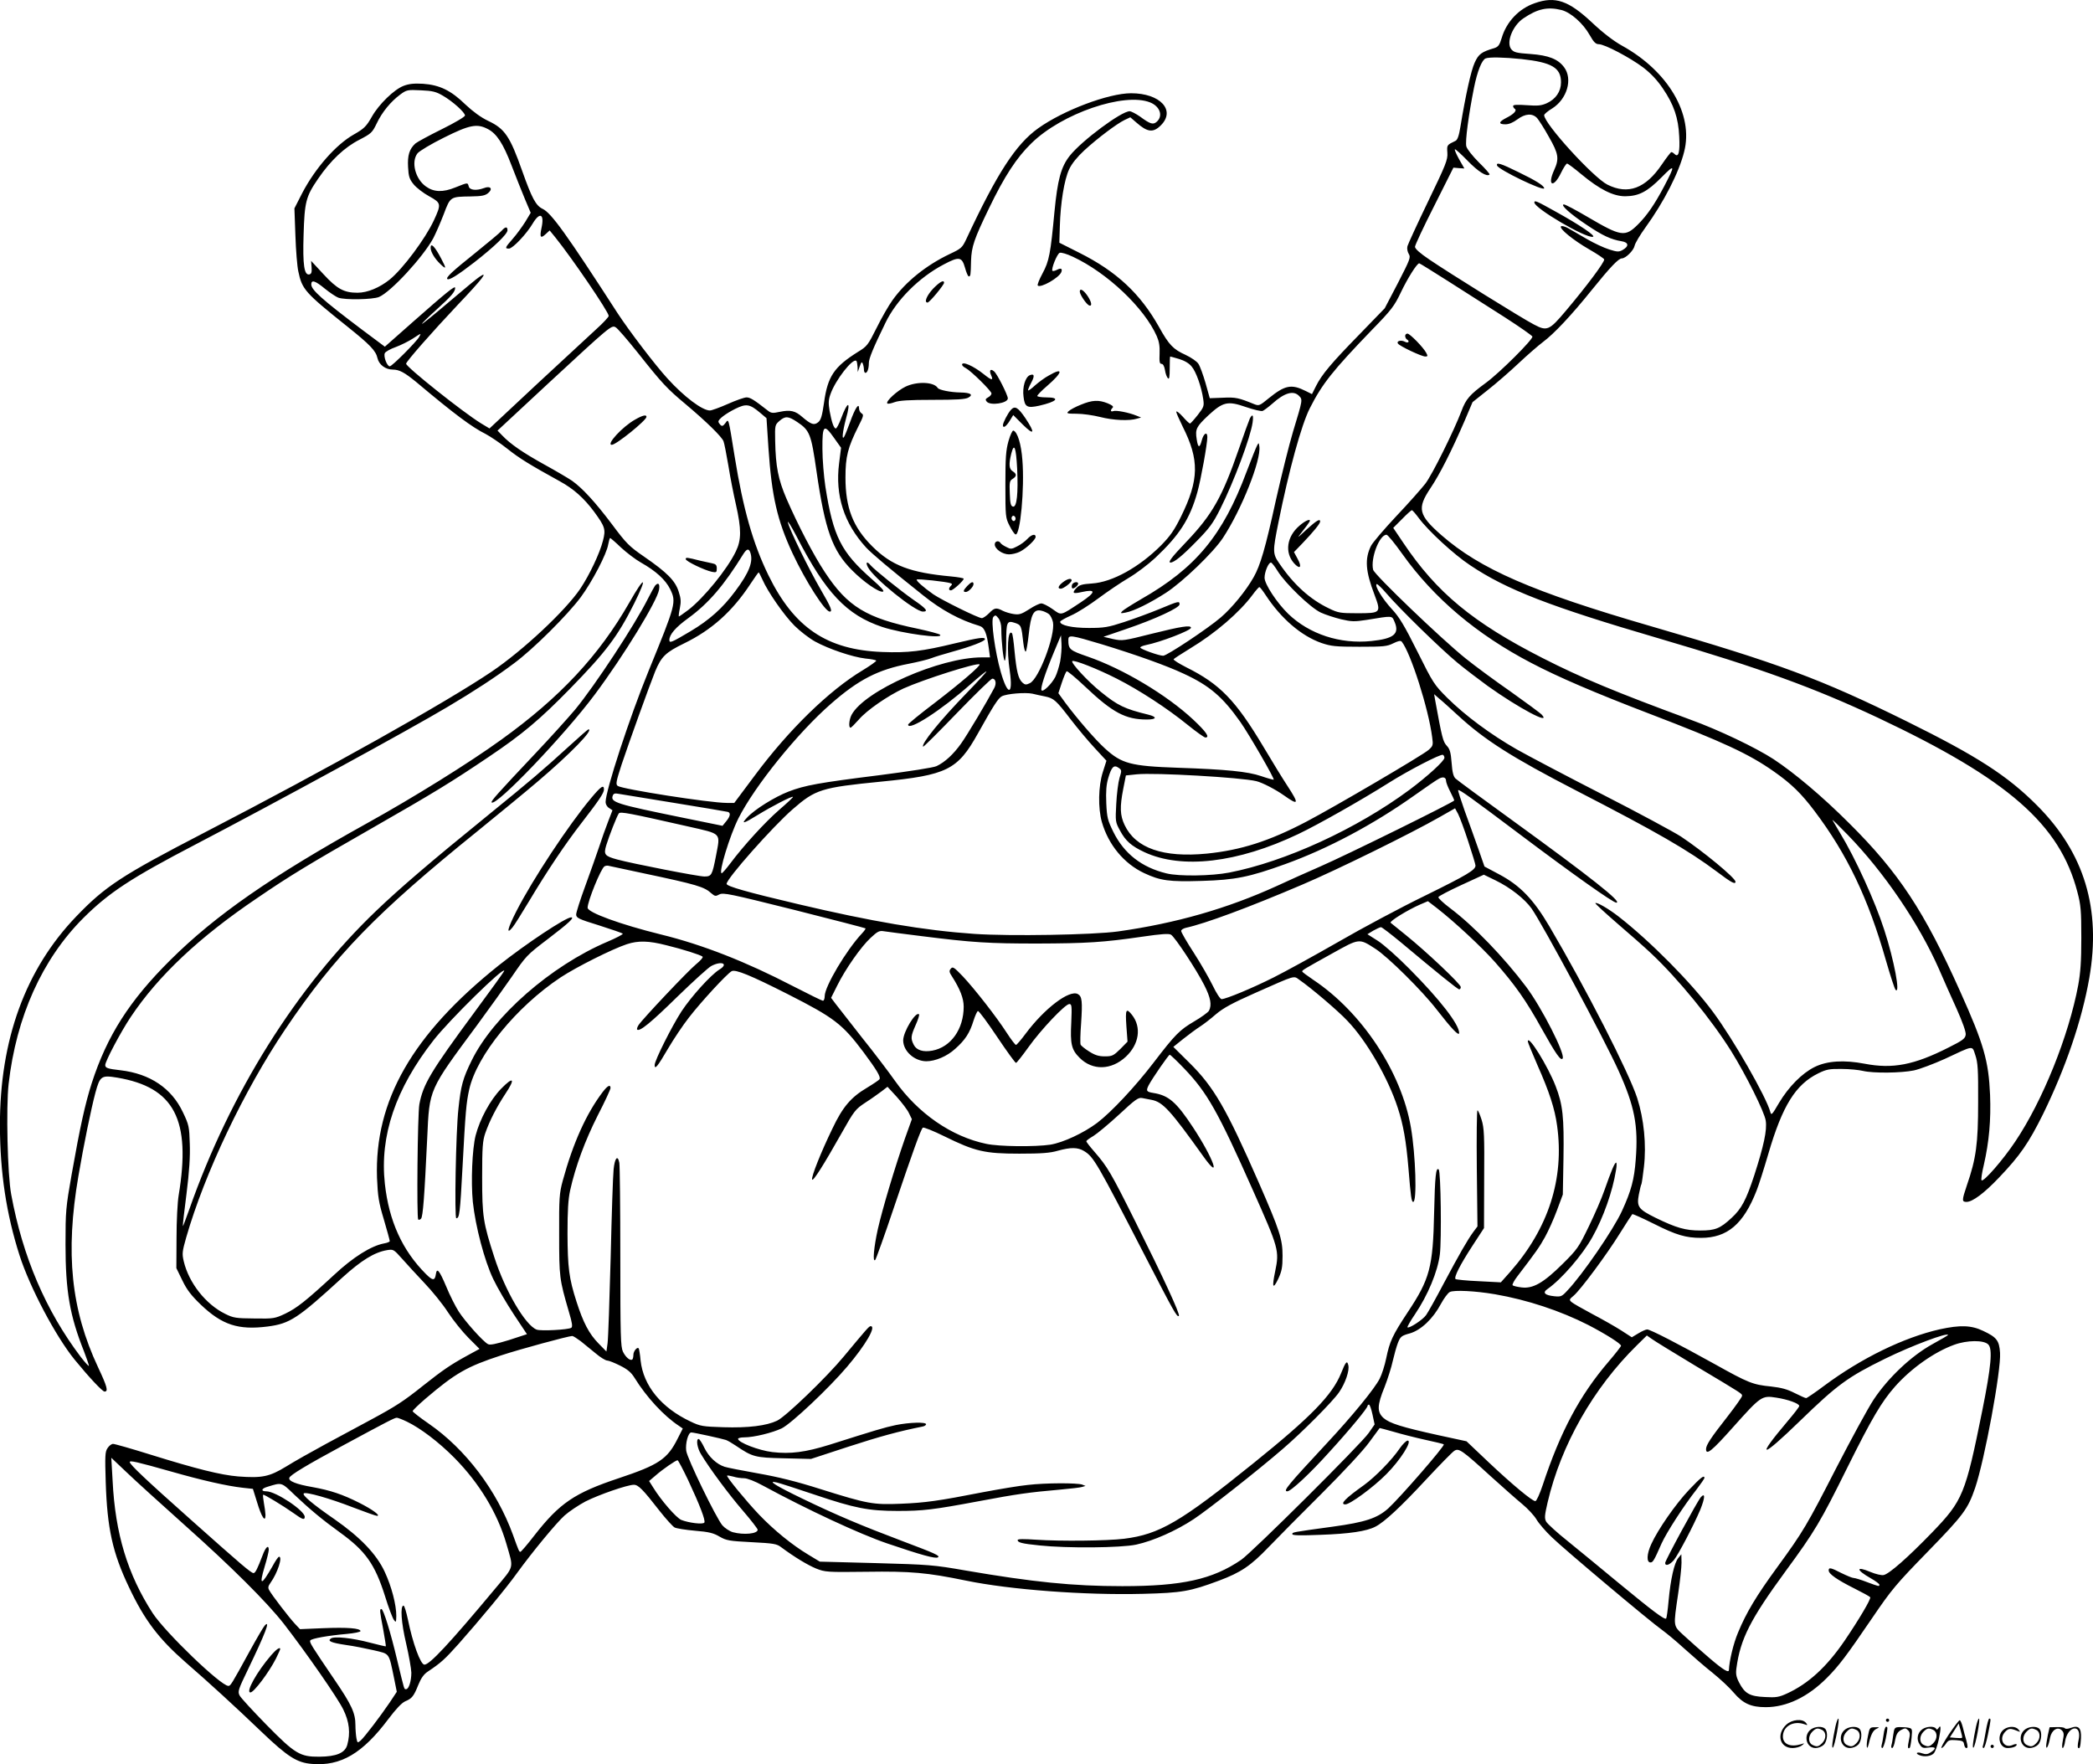 <?xml version="1.0" encoding="UTF-8"?>
<svg xmlns="http://www.w3.org/2000/svg" version="1.0" viewBox="0 0 1280.014 1078.931" preserveAspectRatio="xMidYMid meet">
  <g transform="translate(-0.637,1079.029) scale(0.1,-0.1)" fill="#000000" stroke="none">
    <path d="M9393 10771 c-97 -33 -174 -114 -203 -214 -13 -43 -21 -53 -45 -61 -78 -23 -96 -36 -120 -89 -22 -48 -55 -196 -87 -391 -9 -56 -18 -81 -30 -87 -54 -26 -53 -25 -50 -73 3 -43 -9 -72 -117 -296 -66 -137 -123 -261 -127 -275 -4 -15 0 -34 8 -48 13 -20 8 -33 -66 -177 l-81 -155 -155 -160 c-173 -177 -230 -245 -266 -317 l-24 -48 -38 19 c-88 44 -127 36 -226 -44 -56 -46 -60 -48 -90 -36 -93 38 -113 43 -191 39 l-80 -3 -26 93 c-15 51 -34 104 -44 118 -9 14 -44 38 -78 54 -75 34 -101 60 -162 170 -115 205 -261 341 -489 455 l-121 61 3 99 c4 146 27 286 57 350 17 36 49 75 93 116 83 76 198 162 245 185 l36 17 37 -32 c68 -60 103 -64 150 -17 92 92 -4 196 -182 196 -138 0 -414 -104 -568 -214 -136 -97 -251 -273 -440 -678 -25 -53 -31 -58 -101 -91 -145 -69 -270 -170 -350 -282 -24 -33 -68 -110 -98 -171 -52 -104 -58 -112 -114 -146 -145 -91 -185 -149 -207 -310 -12 -83 -19 -106 -36 -120 -25 -20 -43 -14 -98 33 -42 37 -72 44 -135 31 -46 -10 -55 -9 -77 9 -83 65 -106 79 -128 79 -13 0 -65 -18 -114 -40 -50 -22 -99 -40 -110 -40 -47 0 -158 84 -259 195 -76 83 -235 292 -305 399 -312 483 -406 614 -459 639 -42 20 -66 66 -125 232 -75 212 -106 258 -208 306 -44 21 -92 56 -139 100 -89 87 -159 120 -260 127 -55 3 -85 0 -119 -13 -57 -22 -149 -111 -192 -186 -35 -62 -48 -75 -113 -112 -109 -62 -235 -206 -314 -357 l-48 -94 6 -165 c3 -91 11 -191 18 -221 23 -110 40 -129 300 -337 140 -112 174 -148 184 -193 9 -40 49 -70 94 -70 40 0 72 -18 143 -76 233 -196 342 -277 425 -318 28 -15 88 -55 132 -90 74 -59 138 -98 321 -199 84 -46 146 -101 209 -185 68 -93 73 -109 55 -178 -19 -76 -82 -209 -138 -293 -90 -134 -350 -378 -544 -509 -279 -188 -990 -587 -1762 -987 -500 -259 -600 -325 -776 -508 -311 -323 -469 -754 -468 -1282 1 -286 39 -539 120 -792 63 -196 220 -494 337 -638 90 -110 170 -195 183 -195 24 0 16 30 -40 149 -165 352 -201 698 -120 1169 33 194 77 408 104 510 28 102 36 108 133 92 350 -59 453 -257 376 -720 -7 -41 -13 -158 -13 -260 l-1 -185 37 -76 c28 -58 55 -92 112 -147 131 -125 230 -157 410 -134 136 18 182 48 457 300 116 105 195 154 273 167 38 6 40 5 90 -51 28 -32 90 -99 137 -149 47 -49 113 -130 145 -180 32 -49 89 -120 126 -157 l67 -67 -77 -42 c-102 -56 -148 -88 -267 -182 -120 -96 -168 -127 -322 -210 -65 -35 -188 -101 -273 -147 -85 -46 -195 -108 -243 -138 -103 -63 -148 -72 -294 -61 -107 9 -252 45 -538 134 -115 36 -217 65 -227 65 -10 0 -25 -12 -34 -26 -15 -22 -16 -47 -11 -207 9 -284 42 -433 142 -643 95 -201 181 -315 348 -461 144 -125 298 -266 462 -423 161 -154 218 -190 309 -197 176 -15 310 64 468 275 46 61 82 99 103 108 41 17 52 31 80 101 16 40 34 65 57 80 82 55 103 74 190 171 126 142 293 343 357 433 96 132 239 305 290 351 28 25 85 63 128 86 81 41 256 102 296 102 27 0 55 -28 156 -158 40 -51 82 -97 93 -103 11 -6 68 -15 125 -20 85 -7 113 -14 150 -36 42 -24 59 -27 196 -34 135 -7 154 -10 181 -31 81 -60 160 -108 213 -130 56 -22 65 -23 309 -20 271 4 370 -5 608 -54 271 -56 729 -90 1081 -81 240 6 290 15 467 81 133 50 193 90 303 205 55 57 202 206 327 330 130 130 253 262 288 311 34 47 63 86 64 87 0 1 39 -10 86 -23 47 -14 134 -36 193 -49 60 -13 111 -25 113 -28 9 -8 -269 -327 -339 -391 -68 -61 -142 -85 -339 -112 -255 -35 -248 -34 -248 -46 0 -8 49 -9 173 -4 176 6 282 22 335 50 55 28 155 121 309 287 84 90 162 170 174 177 27 17 46 5 221 -155 73 -66 160 -143 194 -171 34 -28 73 -70 87 -94 14 -24 56 -73 94 -109 76 -74 603 -517 673 -566 25 -18 86 -68 135 -113 50 -45 128 -113 175 -150 47 -38 105 -92 129 -121 57 -67 106 -89 196 -89 128 0 257 62 373 178 74 74 120 135 278 367 119 175 146 207 339 405 220 226 246 261 291 392 58 172 159 717 152 825 -5 75 -20 95 -103 134 -73 35 -140 37 -265 10 -221 -50 -481 -177 -707 -345 -56 -42 -106 -76 -111 -76 -5 0 -36 14 -70 31 -45 23 -81 33 -144 40 -112 11 -139 22 -345 137 -220 122 -394 212 -413 212 -8 0 -33 -11 -54 -24 l-40 -24 -65 42 c-36 23 -115 68 -176 100 -60 32 -118 65 -127 73 -16 14 -15 17 13 40 42 36 202 251 283 382 38 61 72 113 75 116 4 2 64 -25 134 -60 135 -68 194 -85 286 -85 161 0 260 84 340 289 12 29 44 130 72 225 86 295 167 424 305 492 51 25 69 28 144 27 47 0 105 -6 130 -12 63 -15 233 -13 311 3 37 8 121 40 188 70 184 86 167 84 188 23 15 -45 18 -85 17 -287 0 -254 -12 -344 -69 -509 -31 -92 -31 -101 -2 -101 37 0 109 54 199 149 128 134 181 211 268 386 139 284 239 576 284 835 73 422 -30 764 -319 1054 -182 183 -369 303 -800 516 -523 258 -778 353 -1560 580 -728 211 -1046 350 -1284 558 -140 123 -149 163 -67 286 58 86 130 229 210 414 l48 113 93 74 c51 40 136 114 189 164 53 50 120 108 149 130 66 49 172 161 299 319 113 140 163 192 183 192 23 0 72 48 78 77 3 16 33 66 67 113 112 155 204 334 236 462 59 227 -97 493 -380 649 -52 29 -116 78 -183 141 -144 135 -225 163 -350 119z m163 -42 c57 -15 132 -81 173 -154 24 -43 37 -55 55 -55 36 0 191 -82 271 -142 47 -36 86 -77 121 -129 67 -98 95 -180 100 -294 5 -94 -4 -131 -28 -107 -6 6 -15 12 -20 12 -4 0 -30 -34 -58 -75 -100 -148 -207 -187 -333 -124 -87 44 -387 373 -387 425 0 6 22 25 49 41 91 57 127 180 73 252 -37 50 -95 73 -205 81 -87 6 -102 10 -118 29 -33 41 8 145 74 189 87 59 148 72 233 51z m-244 -300 c185 -20 241 -53 241 -142 0 -56 -32 -103 -87 -128 -34 -15 -55 -17 -123 -12 -57 4 -83 3 -83 -5 0 -6 5 -14 10 -17 16 -10 -6 -33 -52 -56 -47 -24 -49 -39 -5 -39 22 0 47 11 73 30 48 36 92 39 121 8 11 -13 44 -64 72 -115 59 -103 64 -133 32 -203 -44 -96 -4 -113 42 -17 15 31 32 57 37 57 5 0 44 -29 87 -65 112 -93 195 -135 269 -135 83 1 134 27 222 116 83 84 85 77 17 -53 -59 -112 -105 -179 -161 -235 -79 -79 -103 -75 -309 46 -71 42 -136 76 -144 76 -26 0 39 -59 139 -125 98 -66 148 -89 213 -100 45 -7 47 -31 6 -54 -22 -12 -32 -12 -82 4 -32 10 -92 38 -135 63 -42 24 -94 54 -114 66 -20 11 -40 17 -45 12 -13 -13 74 -84 171 -140 49 -28 91 -56 93 -62 5 -14 -109 -166 -234 -314 -102 -121 -115 -127 -196 -84 -67 34 -525 319 -639 397 -58 39 -88 66 -88 78 0 10 53 123 118 251 l117 233 34 -3 33 -2 -32 56 c-17 31 -29 58 -26 61 3 3 38 -29 78 -70 65 -67 118 -100 134 -84 3 3 -26 36 -65 74 -39 39 -73 82 -77 98 -8 31 14 194 47 359 20 100 48 170 71 179 22 9 114 7 220 -4z m-6597 -224 c59 -34 135 -102 135 -121 0 -8 -63 -45 -142 -84 -77 -38 -150 -78 -161 -87 -37 -34 -49 -72 -45 -144 3 -58 8 -74 34 -106 17 -21 60 -54 95 -73 74 -41 75 -47 29 -147 -52 -112 -190 -297 -270 -362 -62 -50 -137 -81 -197 -81 -83 0 -125 23 -209 114 l-75 81 3 -40 c2 -30 -1 -40 -14 -43 -31 -6 -41 57 -35 242 6 202 14 234 88 342 77 113 163 194 254 240 71 37 78 43 105 99 33 70 87 135 144 177 39 29 45 30 127 26 72 -3 93 -9 134 -33z m4325 -41 c60 -24 81 -82 41 -118 -22 -20 -40 -15 -102 31 -26 18 -55 33 -64 33 -51 0 -293 -180 -366 -272 -54 -68 -75 -147 -94 -344 -24 -255 -32 -300 -73 -376 -20 -37 -33 -70 -29 -74 17 -17 130 47 144 82 8 22 -2 27 -27 14 -12 -6 -24 -9 -27 -6 -10 9 28 104 44 110 9 4 45 -7 81 -24 210 -98 437 -313 513 -486 14 -32 19 -61 17 -106 -2 -50 0 -63 12 -63 9 0 17 -14 21 -38 3 -21 11 -43 18 -50 8 -8 11 7 11 61 0 40 1 72 3 72 2 0 26 -7 54 -15 33 -10 61 -26 77 -46 27 -31 60 -124 71 -200 6 -42 4 -48 -34 -97 -23 -29 -44 -52 -47 -52 -4 0 -24 19 -45 43 -21 23 -38 36 -39 29 0 -7 18 -47 39 -90 103 -204 101 -326 -10 -551 -41 -83 -65 -118 -122 -176 -134 -134 -298 -225 -422 -233 -61 -4 -78 -9 -96 -28 -29 -31 -21 -37 35 -24 87 19 85 -1 -6 -62 -129 -85 -118 -83 -174 -43 -27 19 -58 35 -69 35 -12 0 -45 -16 -75 -36 -47 -30 -61 -34 -94 -29 -21 3 -51 12 -67 20 -40 21 -51 19 -84 -15 -16 -16 -36 -30 -44 -30 -22 0 -246 111 -297 146 -61 43 -107 84 -101 90 6 6 179 -13 206 -22 11 -4 12 -7 3 -16 -15 -15 -15 -28 0 -28 13 0 78 59 78 71 0 4 -35 10 -77 14 -249 23 -363 66 -481 183 -119 118 -165 236 -165 422 0 128 14 183 79 313 31 61 34 71 20 79 -9 5 -16 19 -16 31 0 38 -25 -1 -54 -82 -15 -41 -31 -81 -36 -90 -17 -29 -11 29 10 108 32 113 11 112 -31 -1 -12 -32 -26 -58 -31 -58 -12 0 -25 37 -38 107 -8 48 -7 68 5 102 30 87 138 225 159 204 3 -4 6 -20 7 -37 l1 -31 12 34 c10 28 14 31 19 17 4 -10 7 -26 7 -37 0 -10 4 -19 9 -19 12 0 21 26 21 60 0 28 27 93 101 245 67 140 206 279 357 358 94 50 111 47 130 -20 8 -29 18 -53 23 -53 11 0 12 6 14 95 3 87 18 132 110 322 94 195 169 310 260 398 186 182 567 312 725 249z m-4050 -163 c54 -28 94 -89 145 -223 26 -68 63 -160 82 -206 l35 -83 -33 -55 c-19 -30 -53 -77 -76 -103 -48 -55 -51 -61 -24 -61 23 0 108 90 145 153 44 74 73 59 54 -27 -12 -57 -6 -67 26 -37 l24 22 35 -43 c100 -124 328 -458 326 -480 -1 -7 -33 -42 -73 -78 -39 -36 -203 -188 -364 -337 l-292 -273 -53 32 c-109 67 -457 344 -457 364 0 13 161 196 313 357 155 163 194 214 135 174 -13 -8 -95 -76 -183 -151 -88 -75 -163 -136 -167 -136 -5 0 35 39 87 86 92 83 115 110 115 134 0 16 -55 -29 -258 -208 l-172 -152 -142 106 c-244 184 -308 242 -308 275 0 30 24 23 83 -26 31 -25 67 -49 82 -55 40 -15 210 -12 249 4 72 30 268 242 332 359 15 29 44 95 64 147 41 109 40 107 166 109 65 1 87 5 105 20 32 26 15 47 -25 31 -46 -17 -87 -13 -93 10 -7 25 -4 25 -82 -6 -76 -31 -132 -29 -180 6 -65 46 -92 151 -51 203 12 14 83 57 162 96 156 78 202 87 268 52z m5877 -933 c97 -62 251 -160 342 -218 90 -58 166 -111 169 -118 5 -17 -201 -222 -283 -282 -101 -74 -123 -99 -151 -174 -45 -119 -178 -388 -221 -444 -22 -28 -101 -118 -177 -198 -75 -80 -145 -162 -155 -182 -39 -79 -34 -154 21 -298 42 -112 40 -114 -106 -114 -101 0 -116 2 -171 29 -116 55 -217 146 -305 276 -41 59 -41 73 -5 251 64 318 140 596 192 698 75 148 138 228 380 479 120 123 137 146 177 230 40 84 98 177 112 177 3 0 85 -51 181 -112z m-4960 -435 c149 -188 178 -219 293 -315 126 -106 220 -198 231 -226 5 -12 18 -80 30 -150 11 -70 32 -176 46 -237 34 -151 34 -217 -1 -288 -52 -108 -195 -283 -289 -356 -30 -22 -56 -41 -59 -41 -2 0 0 22 6 50 8 40 7 60 -7 102 -21 67 -71 117 -210 213 -93 64 -110 81 -198 199 -104 138 -181 221 -244 266 -22 15 -98 60 -169 99 -130 72 -208 125 -259 179 l-28 29 313 291 c376 348 384 355 409 341 11 -5 72 -76 136 -156z m-1337 97 c-16 -29 -166 -180 -180 -180 -17 0 -40 62 -30 81 5 9 35 26 67 37 32 12 78 35 103 51 55 36 53 35 40 11z m5380 -360 c24 -24 24 -22 -36 -220 -24 -80 -71 -269 -105 -420 -64 -293 -95 -398 -136 -470 -46 -82 -133 -188 -201 -246 -78 -67 -329 -234 -352 -234 -26 0 -140 41 -140 50 0 5 15 11 33 15 91 18 277 90 277 106 0 18 -61 8 -238 -36 -175 -44 -181 -45 -238 -33 l-59 14 140 48 c176 60 325 129 325 150 0 22 -4 21 -122 -28 -58 -24 -156 -60 -217 -80 -98 -32 -122 -36 -216 -36 -102 0 -175 16 -175 38 0 5 30 22 68 39 37 16 112 64 167 105 55 41 138 97 184 124 46 27 119 82 162 122 148 139 212 238 258 402 22 79 61 295 61 337 0 37 -23 23 -34 -20 -13 -49 -23 -47 -31 7 -10 62 -2 77 70 145 91 84 119 91 231 52 47 -16 93 -27 102 -24 9 4 36 24 60 45 73 66 128 82 162 48z m-3295 -104 l39 -33 12 -184 c20 -295 54 -442 147 -642 80 -171 199 -357 228 -357 18 0 8 26 -55 134 -76 131 -192 369 -201 411 -4 17 20 -22 53 -85 178 -346 306 -481 524 -554 121 -40 381 -75 353 -47 -6 5 -66 21 -135 36 -315 65 -430 135 -569 346 -69 104 -164 287 -235 450 -50 117 -66 195 -69 354 -2 95 -1 97 26 121 36 31 54 30 108 -6 78 -52 86 -73 119 -303 52 -359 97 -484 217 -604 71 -72 164 -136 188 -131 13 2 -7 24 -66 76 -189 166 -237 260 -285 567 -9 61 -18 164 -18 230 -1 147 9 156 72 66 l42 -59 -12 -95 c-25 -197 30 -367 165 -515 38 -40 137 -124 348 -292 113 -91 226 -152 344 -187 32 -9 46 -42 59 -140 l7 -53 -50 0 c-257 0 -719 -204 -797 -352 -15 -29 -19 -78 -6 -78 4 0 26 22 50 49 48 57 179 147 274 191 125 56 452 160 465 147 7 -8 -111 -110 -274 -235 -90 -68 -163 -128 -163 -133 0 -43 203 88 380 245 52 46 97 83 99 80 2 -2 -52 -61 -120 -131 -166 -171 -281 -314 -267 -329 3 -2 96 91 207 206 112 116 209 210 216 210 21 0 27 -30 11 -59 -45 -85 -164 -285 -202 -338 -47 -66 -99 -114 -150 -138 -18 -9 -167 -32 -346 -55 -375 -47 -459 -62 -560 -101 -85 -33 -207 -109 -252 -158 -41 -43 -23 -39 64 15 86 53 210 117 216 111 2 -2 -36 -38 -85 -80 -87 -76 -217 -218 -300 -329 -24 -32 -47 -58 -51 -58 -21 0 49 229 102 335 99 197 362 523 566 701 169 148 288 209 476 245 56 11 118 26 138 34 20 8 79 26 130 40 112 31 198 64 198 76 0 15 -36 10 -183 -25 -202 -49 -287 -59 -445 -53 -339 13 -540 149 -697 471 -94 193 -154 404 -206 726 -39 242 -36 231 -57 202 -14 -18 -20 -20 -30 -10 -6 6 -12 15 -12 20 0 15 45 49 103 78 67 33 88 30 152 -24z m4029 -645 c56 -76 215 -223 314 -288 222 -149 487 -252 1157 -448 614 -180 944 -300 1338 -485 794 -375 1111 -651 1218 -1065 21 -79 24 -113 24 -280 0 -144 -5 -214 -19 -290 -58 -310 -217 -706 -385 -956 -73 -110 -194 -249 -206 -237 -4 4 2 46 14 95 32 140 44 273 38 428 -9 207 -38 310 -182 630 -220 492 -377 730 -679 1030 -165 165 -335 308 -464 393 -108 70 -331 177 -507 241 -456 168 -668 256 -905 377 -426 217 -648 401 -851 704 l-62 92 54 54 c29 30 56 54 60 54 4 0 23 -22 43 -49z m-102 -218 c194 -272 456 -493 789 -667 166 -87 387 -182 724 -311 452 -173 608 -246 760 -353 107 -75 168 -135 248 -241 200 -265 329 -535 437 -914 27 -93 53 -174 59 -180 31 -31 -9 182 -69 366 -55 172 -178 442 -271 594 -23 38 -43 73 -46 78 -2 6 40 -35 94 -91 220 -226 434 -540 557 -819 26 -61 75 -170 108 -243 37 -83 58 -142 56 -159 -3 -24 -17 -35 -105 -79 -211 -107 -342 -132 -513 -99 -126 24 -229 18 -306 -20 -77 -38 -159 -121 -218 -220 -42 -72 -47 -78 -53 -55 -24 91 -228 447 -350 611 -132 179 -387 436 -579 585 -62 48 -133 89 -141 81 -2 -3 58 -58 134 -124 76 -65 169 -147 207 -183 165 -155 369 -405 491 -600 91 -147 202 -370 210 -423 9 -58 -12 -154 -70 -334 -50 -152 -78 -205 -139 -261 -70 -65 -100 -77 -191 -77 -91 0 -147 16 -274 78 -105 52 -116 67 -102 142 6 31 13 60 16 64 2 5 9 51 15 104 16 137 0 294 -41 422 -51 157 -315 673 -537 1050 -98 166 -179 250 -307 318 l-90 48 -39 112 c-22 62 -59 166 -83 231 -23 66 -41 121 -39 124 7 6 78 -45 381 -273 315 -237 566 -415 586 -415 41 0 -158 157 -631 500 -184 133 -343 250 -352 259 -13 12 -20 39 -24 96 -5 65 -11 85 -30 105 -23 25 -29 50 -71 280 l-6 35 32 -28 c18 -14 69 -61 114 -102 163 -150 327 -255 724 -460 495 -255 682 -363 860 -496 86 -65 113 -80 113 -61 0 23 -198 186 -333 276 -45 29 -260 145 -477 256 -217 111 -454 236 -527 277 -161 92 -316 207 -426 316 -79 79 -86 89 -182 282 -80 160 -111 212 -157 261 -57 62 -105 140 -93 152 3 4 29 -20 57 -53 82 -96 335 -343 438 -428 52 -43 136 -106 185 -142 186 -133 390 -242 331 -176 -10 11 -96 74 -190 141 -95 66 -220 158 -277 204 -147 118 -558 512 -565 542 -17 69 38 214 82 214 7 0 50 -52 96 -117z m-4777 38 c35 -32 89 -73 121 -91 92 -52 150 -105 179 -163 38 -79 36 -89 -133 -502 -116 -284 -262 -730 -262 -800 0 -13 9 -29 21 -36 l21 -14 -27 -70 c-15 -39 -40 -108 -55 -155 -16 -47 -53 -153 -84 -237 -31 -84 -56 -163 -56 -175 0 -21 13 -28 140 -67 78 -25 143 -47 145 -51 2 -4 -40 -26 -94 -49 -345 -147 -697 -455 -830 -726 -54 -110 -66 -153 -81 -295 -16 -142 -25 -670 -13 -670 19 0 23 28 38 313 18 340 23 394 41 475 47 209 288 505 559 685 97 64 317 174 405 203 70 23 134 21 240 -6 103 -25 212 -60 223 -70 5 -4 -13 -25 -39 -46 -50 -41 -325 -332 -352 -372 -8 -12 -12 -25 -9 -28 14 -15 84 42 245 200 98 95 191 180 209 189 63 33 107 13 49 -22 -53 -33 -172 -165 -232 -256 -60 -93 -164 -300 -164 -328 0 -31 18 -9 81 99 34 58 92 145 129 192 75 97 232 267 261 283 24 12 113 -24 344 -141 283 -144 332 -181 462 -354 81 -109 107 -152 98 -166 -3 -5 -37 -28 -75 -51 -100 -59 -150 -118 -213 -251 -70 -144 -130 -295 -124 -311 5 -15 70 88 180 283 78 139 85 147 147 188 36 23 80 55 99 69 l35 27 57 -62 c31 -35 65 -79 74 -99 l18 -37 -43 -120 c-62 -178 -136 -425 -165 -552 -25 -113 -33 -206 -16 -189 5 6 57 150 114 320 118 349 164 476 177 489 5 4 63 -19 132 -53 187 -92 246 -106 458 -106 135 0 189 4 236 18 80 22 122 21 160 -2 59 -36 77 -67 378 -651 172 -333 191 -368 202 -357 9 9 -96 236 -264 572 -152 305 -173 340 -252 431 -28 32 -50 60 -50 65 0 4 19 18 43 32 23 14 94 73 157 131 100 93 118 106 142 101 16 -3 41 -8 57 -11 69 -13 115 -64 316 -345 115 -161 63 -14 -62 176 -102 155 -149 196 -242 211 -44 7 -47 13 -30 47 22 42 122 187 129 187 4 0 44 -38 89 -85 140 -146 206 -263 418 -740 160 -359 164 -373 138 -499 -21 -100 -14 -115 19 -46 21 46 26 69 26 140 0 102 -17 154 -144 445 -201 458 -275 587 -427 737 l-97 96 61 49 c34 27 80 61 102 75 22 14 66 48 98 76 45 38 100 68 240 130 253 112 233 106 270 80 71 -49 236 -189 293 -250 117 -121 249 -350 308 -531 35 -106 52 -206 66 -372 14 -171 18 -205 29 -205 24 0 15 286 -14 455 -58 340 -300 705 -597 903 -37 25 -68 48 -68 51 0 8 8 13 183 110 169 94 164 94 266 28 76 -49 285 -256 373 -370 92 -118 137 -166 138 -144 0 52 -116 203 -305 393 -72 73 -158 149 -193 171 l-63 40 36 22 c20 11 41 21 47 21 6 0 60 -42 122 -93 228 -191 347 -287 356 -287 6 0 10 6 10 14 0 18 -211 217 -335 317 -49 39 -92 74 -94 76 -10 8 103 78 181 112 l47 20 56 -43 c109 -85 272 -237 353 -328 124 -141 190 -234 287 -409 86 -154 117 -199 128 -182 17 27 -128 311 -223 438 -136 181 -321 373 -466 482 -41 31 -73 61 -71 67 2 6 65 39 141 74 l137 63 72 -35 c89 -43 178 -113 220 -172 68 -97 443 -795 532 -992 98 -217 121 -335 105 -542 -9 -123 -28 -193 -85 -317 -52 -113 -241 -389 -334 -486 -33 -36 -39 -38 -79 -34 -59 6 -74 22 -42 44 85 59 214 208 275 318 67 119 124 281 144 408 5 26 5 47 1 47 -9 0 -29 -48 -72 -170 -16 -47 -59 -146 -95 -220 -62 -128 -70 -140 -161 -230 -117 -116 -181 -152 -251 -143 -25 3 -50 9 -54 13 -4 4 9 29 30 56 111 145 135 179 168 239 20 36 53 109 73 163 l36 97 4 222 c4 251 -4 328 -48 441 -48 124 -170 320 -170 273 0 -6 27 -71 59 -145 72 -162 106 -266 120 -370 45 -323 -52 -627 -287 -894 l-57 -64 -135 7 c-74 3 -138 10 -142 13 -11 11 27 86 103 203 l71 109 1 302 c2 265 0 310 -16 361 -10 31 -21 57 -25 57 -4 0 -6 -160 -4 -355 l4 -355 -24 -32 c-37 -50 -86 -136 -183 -318 -48 -91 -96 -177 -107 -192 -20 -29 -105 -84 -114 -75 -3 2 18 39 46 80 78 115 139 261 152 366 11 88 6 507 -7 519 -17 17 -23 -40 -28 -262 -7 -337 -26 -407 -163 -613 -91 -138 -109 -176 -130 -279 -9 -44 -27 -100 -40 -125 -30 -60 -168 -229 -325 -397 -239 -257 -268 -292 -240 -292 22 0 139 109 255 238 128 140 236 271 236 285 0 4 4 7 9 7 4 0 14 -27 21 -60 l13 -61 -36 -52 c-45 -66 -714 -731 -780 -776 -176 -120 -361 -161 -727 -161 -302 0 -546 25 -960 96 -194 34 -223 36 -547 45 l-343 9 -71 43 c-97 58 -209 149 -300 244 -80 84 -202 233 -196 239 2 2 19 -1 38 -6 18 -6 48 -10 66 -10 19 0 66 -18 115 -45 273 -148 591 -296 761 -354 209 -71 293 -94 309 -85 16 10 -14 23 -223 102 -241 91 -396 156 -605 257 -166 80 -219 114 -157 99 15 -3 120 -37 233 -75 243 -82 328 -99 506 -99 155 0 216 7 499 60 228 43 307 54 490 70 66 6 129 13 140 17 l20 6 -20 8 c-30 11 -222 11 -333 -2 -53 -5 -176 -26 -272 -44 -276 -54 -355 -65 -505 -71 -169 -7 -202 -1 -492 90 -148 47 -258 74 -383 96 -96 17 -187 35 -202 40 -50 16 -97 61 -124 116 -14 30 -30 54 -35 54 -17 0 -9 -55 14 -92 51 -86 173 -250 257 -347 49 -57 90 -110 90 -116 0 -25 -86 -33 -152 -15 -20 6 -49 25 -64 42 -39 47 -215 409 -221 456 -6 45 12 112 31 112 16 0 188 -38 212 -46 11 -4 37 -19 59 -34 104 -70 117 -74 295 -78 l166 -4 229 75 c194 63 308 94 453 123 12 2 22 9 22 14 0 15 -101 12 -186 -5 -71 -15 -126 -32 -404 -120 -148 -46 -239 -58 -350 -45 -84 10 -210 59 -210 81 0 5 17 9 38 9 59 0 172 28 229 55 59 29 289 246 400 377 114 134 180 248 144 248 -10 0 -25 -18 -164 -185 -105 -127 -354 -367 -408 -393 -65 -31 -176 -45 -330 -40 -125 4 -140 6 -200 35 -178 84 -288 218 -305 373 -3 36 -9 69 -11 73 -8 14 -33 -15 -33 -38 0 -12 -3 -25 -6 -28 -12 -12 -41 12 -58 47 -14 30 -16 96 -16 579 0 299 -3 559 -6 576 -10 51 -28 30 -35 -40 -4 -35 -12 -278 -18 -539 -7 -261 -15 -497 -19 -525 l-7 -50 -48 49 c-58 59 -94 128 -135 256 -46 143 -54 208 -55 415 0 142 4 209 16 265 33 148 91 304 168 457 44 85 79 161 79 169 0 24 -17 16 -47 -23 -100 -131 -182 -312 -245 -543 -21 -78 -23 -105 -22 -330 0 -261 1 -271 60 -474 20 -66 23 -90 14 -96 -19 -12 -187 -21 -212 -11 -69 27 -192 236 -258 441 -69 213 -75 251 -75 490 0 185 3 223 19 270 26 75 69 159 123 241 63 94 50 109 -26 31 -67 -69 -130 -186 -156 -286 -21 -84 -29 -282 -17 -406 16 -149 71 -360 125 -472 24 -51 81 -148 125 -215 l81 -122 -110 -36 c-79 -24 -116 -32 -128 -25 -30 15 -141 140 -179 199 -20 31 -55 100 -77 154 -42 99 -57 117 -63 75 -6 -41 -19 -41 -61 1 -144 144 -226 324 -251 552 -32 293 65 580 298 878 96 123 433 454 432 424 0 -4 -82 -118 -182 -253 -267 -362 -314 -440 -337 -563 -11 -60 -17 -694 -7 -705 4 -3 11 -1 17 5 12 12 21 134 38 493 14 305 7 288 308 695 77 105 171 236 208 290 90 131 91 133 225 235 127 97 162 130 139 130 -33 0 -277 -162 -443 -294 -528 -422 -760 -827 -744 -1299 5 -114 10 -149 42 -255 20 -68 36 -127 36 -132 0 -4 -16 -11 -35 -14 -79 -15 -188 -83 -305 -192 -173 -160 -229 -204 -300 -238 -62 -29 -70 -31 -188 -29 -112 1 -128 3 -178 28 -119 58 -223 190 -254 322 -11 47 -9 60 15 145 114 396 353 898 606 1274 307 455 556 711 1179 1214 118 96 283 231 365 301 201 171 345 319 310 319 -3 0 -56 -46 -118 -103 -167 -152 -228 -204 -502 -427 -344 -279 -534 -442 -677 -579 -488 -466 -894 -1115 -1143 -1824 -21 -59 -39 -106 -40 -105 -2 2 8 91 22 198 17 135 23 229 20 305 -3 104 -5 116 -42 193 -69 147 -201 236 -382 257 -79 9 -93 14 -93 32 0 23 95 203 156 294 169 253 419 488 773 727 202 138 315 206 705 429 381 218 482 280 712 435 204 137 312 228 494 414 223 228 294 323 394 522 85 171 67 176 -29 7 -186 -325 -424 -580 -784 -839 -192 -139 -534 -352 -821 -511 -585 -325 -926 -562 -1201 -835 -251 -249 -388 -464 -482 -755 -40 -126 -70 -260 -123 -560 -35 -199 -37 -221 -37 -425 0 -286 26 -436 113 -654 16 -42 30 -82 30 -88 0 -6 -22 18 -50 54 -214 283 -355 613 -425 993 -23 120 -32 533 -16 676 47 412 205 762 456 1014 158 157 290 244 689 452 477 249 1305 700 1541 841 157 93 295 183 404 265 117 86 327 295 409 405 70 95 159 265 168 323 4 21 9 39 12 39 2 0 33 -26 67 -59z m789 -27 c21 -56 -4 -123 -91 -239 -77 -104 -159 -177 -275 -246 -113 -67 -128 -74 -128 -53 0 34 38 78 117 135 123 90 217 199 336 392 20 31 32 34 41 11z m3226 -116 c46 -75 201 -225 264 -254 28 -13 84 -31 124 -41 65 -15 82 -15 155 -4 166 27 155 28 173 -14 30 -72 -7 -101 -143 -115 -191 -20 -379 42 -508 166 -69 67 -145 182 -145 221 0 36 24 93 39 93 5 0 24 -24 41 -52z m-3151 -52 c32 -74 132 -218 196 -282 33 -33 90 -77 126 -97 84 -46 229 -95 308 -104 34 -3 64 -9 66 -13 2 -3 -35 -30 -83 -59 -205 -123 -452 -364 -658 -641 l-127 -170 -46 0 c-104 0 -639 84 -667 104 -13 10 -10 26 24 131 46 138 170 482 205 569 38 91 63 116 178 172 168 82 294 195 404 362 26 39 49 72 51 72 2 0 12 -20 23 -44z m3077 -94 c95 -145 219 -251 342 -294 59 -20 86 -23 232 -23 148 0 169 2 207 21 31 15 45 18 52 10 55 -69 164 -411 186 -584 7 -49 5 -54 -22 -78 -34 -31 -578 -350 -748 -439 -227 -119 -400 -174 -608 -195 -267 -26 -436 33 -503 175 -28 59 -30 110 -8 222 l16 81 67 7 c109 11 638 -19 731 -42 37 -9 118 -51 170 -88 89 -63 93 -53 20 59 -27 41 -93 148 -145 236 -172 288 -267 386 -473 489 -45 23 -81 45 -78 50 3 4 49 34 103 67 151 91 300 219 380 327 19 26 38 47 41 47 4 0 21 -22 38 -48z m-1324 -118 c10 -9 20 -31 24 -49 15 -80 -87 -349 -142 -373 -22 -11 -30 -10 -45 4 -25 23 -36 68 -48 192 -5 57 -12 107 -16 110 -25 26 -33 -100 -13 -233 21 -149 -13 -152 -55 -5 -36 126 -62 317 -46 337 12 13 15 13 31 -7 11 -14 18 -39 18 -65 0 -78 13 -195 21 -195 5 0 9 48 9 108 0 129 4 139 53 123 39 -13 40 -17 52 -125 4 -32 10 -54 15 -50 4 5 12 53 18 107 13 121 30 152 75 143 17 -3 39 -14 49 -22z m68 -289 c-7 -33 -20 -75 -30 -95 -23 -44 -76 -95 -84 -81 -8 12 21 102 77 236 l42 100 3 -50 c2 -27 -2 -77 -8 -110z m255 105 c206 -63 395 -130 501 -180 158 -73 238 -142 346 -295 54 -77 210 -347 204 -353 -2 -1 -37 8 -77 22 -82 28 -214 41 -509 51 -289 10 -344 25 -446 118 -60 54 -174 187 -243 280 l-42 58 21 64 c12 36 25 67 30 70 4 3 56 -40 114 -95 167 -158 246 -200 376 -200 61 0 65 16 8 30 -144 35 -187 56 -289 139 -78 62 -185 178 -175 188 9 10 154 -47 272 -107 136 -69 307 -180 434 -283 52 -42 101 -77 108 -77 29 0 6 34 -75 110 -162 151 -428 310 -645 385 -110 38 -118 44 -118 103 0 31 15 29 205 -28z m-347 -319 c53 -11 67 -23 157 -141 40 -52 105 -130 145 -173 l73 -79 -22 -69 c-28 -87 -30 -221 -6 -306 40 -139 135 -254 258 -312 100 -47 153 -54 353 -48 204 6 290 23 511 103 258 93 537 241 788 419 72 51 140 98 153 104 25 13 42 7 42 -15 0 -8 11 -37 25 -64 14 -27 25 -52 25 -55 0 -9 -661 -335 -820 -404 -80 -35 -199 -88 -265 -119 -303 -138 -616 -228 -971 -278 -150 -21 -661 -30 -879 -15 -306 21 -629 76 -1078 182 -310 73 -437 109 -437 124 0 32 282 350 405 457 139 121 175 132 538 168 406 40 469 71 594 295 97 174 124 215 146 227 30 16 144 25 187 16 19 -5 54 -12 78 -17z m2442 -375 c0 -19 -103 -113 -214 -196 -323 -239 -758 -439 -1102 -506 -109 -21 -307 -24 -384 -5 -152 37 -259 121 -325 254 -34 70 -39 86 -43 175 -3 73 0 113 12 154 20 68 34 83 63 63 20 -14 20 -17 6 -62 -8 -27 -17 -98 -20 -159 -6 -108 -5 -112 23 -163 34 -64 70 -95 149 -132 228 -106 570 -66 940 110 124 59 390 210 555 314 117 74 319 179 331 171 5 -3 9 -11 9 -18z m-4710 -276 c173 -28 321 -53 328 -55 18 -6 15 -27 -11 -58 l-22 -27 -245 50 c-407 83 -442 94 -426 135 4 12 14 15 33 11 16 -3 170 -28 343 -56z m4856 -237 c24 -73 44 -139 44 -146 0 -27 -50 -57 -310 -185 -146 -71 -384 -198 -529 -282 -145 -83 -323 -181 -395 -217 -131 -66 -293 -133 -319 -133 -8 0 -32 37 -54 83 -22 45 -74 136 -116 201 -43 66 -77 125 -77 133 0 7 12 15 28 19 119 26 384 124 712 264 210 89 669 315 840 413 l95 54 19 -35 c10 -20 38 -95 62 -169z m-4776 94 c215 -49 202 -36 175 -181 -23 -118 -27 -126 -71 -126 -37 0 -437 78 -533 104 -77 21 -84 30 -67 87 18 59 66 181 77 195 10 12 66 1 419 -79z m-270 -287 c331 -70 373 -83 417 -123 21 -18 26 -19 48 -7 24 13 65 4 458 -94 238 -60 434 -111 436 -113 3 -2 -7 -16 -21 -31 -96 -102 -228 -325 -228 -383 0 -16 -5 -29 -11 -29 -5 0 -87 40 -182 89 -289 150 -554 254 -807 316 -251 62 -450 135 -450 164 0 40 81 239 103 253 7 4 19 6 27 3 8 -2 103 -22 210 -45z m1705 -385 c310 -39 409 -45 705 -45 300 1 403 7 643 42 116 17 162 20 175 12 25 -16 156 -215 203 -308 40 -79 47 -122 29 -157 -6 -10 -47 -40 -90 -65 -90 -53 -116 -79 -250 -254 -111 -145 -257 -301 -344 -367 -83 -62 -207 -120 -286 -133 -94 -14 -313 -12 -392 5 -212 44 -417 186 -558 385 -38 54 -129 174 -203 266 -73 93 -145 185 -161 206 l-27 36 37 74 c51 103 146 238 204 292 44 41 54 46 83 41 17 -3 122 -16 232 -30z m3505 -2190 c197 -34 399 -101 570 -188 104 -54 200 -114 200 -127 0 -4 -34 -48 -76 -97 -176 -205 -295 -428 -403 -755 -18 -54 -38 -98 -45 -98 -19 0 -142 102 -286 238 l-135 128 -171 37 c-227 50 -299 73 -336 105 -41 37 -40 78 6 190 19 49 42 121 50 159 9 39 23 89 32 112 15 37 21 43 73 57 68 20 141 89 190 181 18 33 42 66 54 72 26 13 154 7 277 -14z m2770 -249 c0 -2 -44 -28 -97 -57 -128 -71 -269 -204 -358 -338 -35 -53 -137 -241 -228 -417 -180 -351 -201 -388 -363 -610 -127 -174 -188 -276 -238 -397 -29 -68 -54 -175 -56 -229 0 -21 -34 -1 -119 72 -51 44 -121 105 -154 136 -70 65 -68 49 -37 262 11 74 20 157 20 185 l-1 52 -19 -23 c-24 -29 -47 -129 -59 -261 -5 -57 -12 -106 -15 -109 -10 -9 -85 48 -290 217 -103 86 -243 200 -309 254 -67 53 -128 109 -135 122 -11 21 -9 39 9 117 82 352 280 700 547 962 l60 59 30 -21 c16 -12 137 -86 268 -165 298 -178 284 -169 284 -184 0 -6 -40 -63 -89 -126 -102 -130 -131 -174 -131 -199 0 -40 36 -11 165 134 170 190 176 195 264 181 72 -11 141 -36 141 -51 0 -6 -32 -47 -71 -93 -198 -234 -165 -232 77 3 228 221 291 267 519 379 163 80 385 163 385 145z m-8362 -38 c22 -18 63 -52 92 -75 28 -24 60 -43 69 -43 10 0 45 -14 79 -31 46 -23 68 -41 89 -75 73 -118 179 -233 272 -294 l23 -16 -31 -61 c-63 -126 -115 -161 -361 -243 -270 -90 -361 -152 -515 -349 -43 -56 -82 -101 -86 -101 -8 0 -10 5 -46 105 -99 271 -289 523 -515 679 -54 37 -98 72 -98 76 0 5 35 39 78 76 184 157 254 197 462 265 115 38 410 118 436 119 6 0 29 -15 52 -32z m8608 -20 c27 -27 18 -132 -36 -401 -104 -516 -119 -553 -308 -749 -149 -154 -263 -254 -296 -260 -13 -3 -50 6 -81 19 -90 38 -89 13 1 -38 30 -17 54 -35 54 -40 0 -12 -1 -12 -76 16 -36 14 -73 25 -81 25 -9 0 -42 14 -75 30 -66 34 -78 36 -78 16 0 -21 51 -57 157 -110 50 -25 94 -49 97 -54 6 -10 -70 -138 -157 -266 -110 -161 -221 -262 -351 -322 -50 -23 -68 -26 -136 -22 -93 4 -123 21 -158 89 -18 35 -21 54 -16 89 24 177 84 296 300 591 180 245 214 303 377 632 150 302 210 404 292 497 100 113 241 212 362 256 79 29 182 30 209 2z m-9671 -472 c83 -40 195 -125 290 -221 153 -155 264 -339 318 -525 45 -157 52 -131 -69 -276 -281 -337 -400 -464 -432 -464 -24 0 -72 133 -101 276 -10 46 -21 85 -27 85 -21 -1 -14 -104 16 -231 17 -73 31 -153 32 -179 0 -50 -15 -101 -32 -101 -13 0 -9 -11 -54 175 -41 174 -85 315 -97 315 -12 0 -11 -9 11 -125 10 -55 17 -101 16 -103 -2 -1 -45 9 -95 22 -109 29 -220 41 -241 26 -23 -16 1 -26 94 -40 45 -6 120 -21 168 -32 100 -24 91 -11 125 -174 l16 -80 -43 -65 c-59 -87 -153 -210 -177 -232 -20 -17 -21 -17 -27 14 -3 17 -6 53 -6 79 0 74 -23 124 -128 278 -139 205 -155 229 -148 240 7 12 110 30 224 40 45 4 83 12 83 17 0 18 -82 24 -228 18 l-142 -6 -32 34 c-36 39 -140 174 -156 204 -9 15 -7 25 8 46 43 60 75 159 52 159 -5 0 -23 -26 -40 -58 -69 -121 -84 -122 -48 -2 14 46 25 92 25 102 0 34 -19 18 -38 -34 -31 -81 -44 -108 -55 -108 -15 0 -71 48 -382 325 -279 248 -375 339 -375 354 0 11 41 2 253 -58 193 -55 340 -88 436 -99 l64 -7 25 -80 c27 -91 52 -130 52 -80 -1 17 -5 50 -10 75 -4 25 -7 47 -4 49 4 4 120 -66 188 -114 52 -38 66 -42 66 -21 0 38 -177 156 -235 156 -35 0 -31 17 8 28 88 27 83 29 165 -50 92 -87 171 -153 278 -230 156 -113 213 -193 275 -389 21 -69 46 -134 54 -145 13 -18 14 -16 15 24 0 69 -29 180 -71 270 -50 108 -150 212 -308 322 -132 91 -198 147 -187 157 11 12 159 -30 303 -86 73 -28 138 -51 145 -51 25 0 -28 39 -107 79 -105 53 -178 77 -288 97 -99 17 -149 37 -141 57 6 17 103 76 329 198 272 147 315 169 328 169 7 0 35 -11 62 -24z m-1360 -632 c284 -253 504 -472 607 -604 135 -174 332 -457 364 -525 37 -75 44 -144 24 -216 -14 -49 -66 -71 -170 -72 -119 -1 -149 17 -325 196 -82 84 -156 164 -163 178 -13 24 -9 36 51 160 105 218 139 306 103 269 -8 -8 -50 -80 -94 -160 -111 -203 -116 -210 -129 -210 -46 0 -385 326 -463 445 -153 237 -229 485 -245 810 l-8 140 94 -89 c52 -50 211 -194 354 -322z m3080 274 c71 -152 107 -246 99 -259 -8 -13 -96 -2 -141 16 -31 13 -124 120 -173 200 l-24 38 40 34 c42 37 123 93 134 93 4 0 33 -55 65 -122z M9162 9778 c9 -26 288 -160 288 -139 0 15 -50 47 -160 100 -105 52 -135 61 -128 39z M9390 9552 c0 -35 313 -219 358 -210 21 4 -79 72 -233 157 -111 62 -125 68 -125 53z M5713 9025 c-39 -42 -57 -85 -34 -85 12 0 101 108 101 121 0 20 -26 6 -67 -36z M6610 9007 c0 -18 41 -79 58 -85 19 -6 14 22 -10 58 -25 37 -48 50 -48 27z M5890 8560 c0 -5 10 -15 23 -21 33 -18 157 -140 157 -155 0 -7 -9 -18 -21 -24 -16 -9 -18 -14 -8 -26 22 -26 129 -10 129 20 0 20 -66 151 -84 165 -22 19 -32 7 -18 -24 15 -33 3 -32 -44 6 -65 52 -134 82 -134 59z M6421 8494 c-25 -13 -62 -41 -84 -60 -21 -20 -41 -34 -43 -31 -2 2 6 22 18 45 23 42 21 59 -7 48 -28 -11 -47 -73 -39 -132 7 -63 22 -71 95 -55 110 25 133 51 44 51 -30 0 -55 4 -55 9 0 5 27 33 60 61 97 84 102 117 11 64z M5545 8426 c-52 -25 -124 -91 -112 -103 4 -4 24 0 45 8 28 10 86 14 232 14 146 0 201 3 219 14 32 18 12 30 -49 31 -60 1 -131 15 -139 28 -23 37 -126 41 -196 8z M6616 8315 c-33 -13 -66 -31 -75 -40 -14 -13 -9 -15 50 -15 36 0 101 -9 144 -20 78 -20 178 -25 225 -10 l25 7 -30 12 c-44 18 -124 34 -140 27 -17 -6 -20 5 -4 21 7 7 -2 15 -31 27 -55 22 -94 20 -164 -9z M6188 8283 c-19 -22 -48 -78 -48 -93 0 -21 19 -9 41 26 l22 36 58 -58 c71 -70 78 -54 17 38 -46 68 -65 79 -90 51z M6174 8093 c-16 -57 -19 -102 -19 -268 0 -193 1 -202 25 -249 14 -28 30 -52 37 -54 29 -8 56 283 42 454 -7 98 -30 173 -55 181 -6 2 -19 -26 -30 -64z m53 -169 c7 -152 -2 -236 -25 -232 -14 3 -18 18 -20 80 -3 69 -1 79 18 90 25 16 25 30 0 46 -23 14 -25 43 -9 108 18 70 29 40 36 -92z m-12 -314 c-5 -8 -11 -8 -17 -2 -6 6 -7 16 -3 22 5 8 11 8 17 2 6 -6 7 -16 3 -22z M6289 7494 c-13 -14 -41 -35 -62 -45 -34 -18 -40 -18 -66 -4 -17 8 -33 19 -36 25 -11 17 -35 11 -35 -9 0 -28 47 -61 87 -61 19 0 48 7 66 16 40 20 97 74 97 91 0 21 -25 15 -51 -13z M6506 7229 c-28 -22 -34 -39 -12 -39 16 0 66 38 66 51 0 16 -26 10 -54 -12z M5922 7207 c-25 -27 -28 -37 -9 -37 16 0 47 32 47 48 0 19 -14 14 -38 -11z M6563 7215 c-3 -9 -3 -19 1 -22 7 -7 36 16 36 28 0 15 -30 10 -37 -6z M3074 9379 c-10 -12 -82 -72 -159 -134 -145 -116 -182 -151 -173 -161 10 -10 63 23 165 102 122 95 203 173 203 196 0 24 -13 23 -36 -3z M2640 9275 c0 -25 25 -67 59 -99 37 -36 39 -30 6 32 -39 75 -65 101 -65 67z M8600 8736 c0 -8 5 -18 10 -21 20 -12 10 -26 -11 -15 -24 13 -54 5 -43 -11 9 -15 144 -79 167 -79 15 0 16 3 6 22 -18 34 -100 118 -115 118 -8 0 -14 -6 -14 -14z M7953 7575 c-77 -66 -91 -163 -33 -229 37 -41 51 -25 22 27 l-22 41 53 55 c65 68 107 119 107 132 0 19 -21 7 -82 -48 -62 -58 -62 -58 -27 -13 20 25 39 51 43 58 14 24 -21 12 -61 -23z M3890 8224 c-77 -43 -179 -154 -142 -154 27 0 212 150 212 171 0 15 -23 10 -70 -17z M4200 7371 c0 -13 114 -68 161 -78 26 -5 29 -3 29 21 0 20 -6 27 -27 31 -16 3 -48 10 -73 16 -83 21 -90 22 -90 10z M7650 8231 c-5 -11 -35 -93 -66 -183 -103 -298 -163 -404 -323 -572 -90 -94 -114 -126 -96 -126 22 0 73 42 156 127 82 83 104 113 148 201 83 165 186 440 198 529 6 46 0 55 -17 24z M7694 8065 c-6 -11 -35 -83 -64 -160 -145 -388 -310 -588 -645 -779 -55 -32 -107 -65 -115 -73 -13 -14 -11 -15 20 -9 51 9 149 58 247 121 104 68 289 246 348 335 114 173 236 479 223 561 -3 23 -4 23 -14 4z M5314 7322 c35 -68 288 -272 337 -272 35 0 20 19 -58 72 -80 56 -238 183 -262 211 -22 27 -33 20 -17 -11z M4012 7208 c-5 -7 -24 -42 -42 -77 -82 -164 -325 -533 -447 -681 -44 -52 -153 -173 -244 -269 -233 -247 -272 -291 -266 -298 27 -27 447 413 631 660 179 240 381 571 393 641 6 37 -5 47 -25 24z M3621 5909 c-136 -162 -357 -496 -457 -692 -53 -104 -64 -148 -23 -98 11 13 56 85 101 160 111 186 224 354 322 480 106 137 136 182 136 203 0 32 -18 20 -79 -53z M8208 2392 c-54 -133 -183 -266 -537 -551 -445 -359 -574 -434 -789 -461 -104 -13 -391 -16 -539 -6 -74 5 -113 5 -113 -2 0 -15 25 -22 134 -33 169 -18 497 -15 591 5 105 23 243 84 352 156 85 56 389 295 543 428 119 102 307 291 346 348 38 55 65 134 56 166 -7 30 -16 21 -44 -50z M5821 4866 c-11 -13 -10 -21 8 -48 49 -77 71 -133 71 -184 0 -137 -78 -248 -192 -269 -55 -10 -96 2 -113 35 -20 39 -19 53 11 121 15 33 24 62 21 66 -20 20 -97 -107 -97 -159 0 -66 68 -127 141 -128 55 0 127 30 177 76 61 54 89 97 112 172 10 31 22 58 27 59 6 2 58 -69 117 -157 59 -88 111 -160 116 -160 4 0 38 43 76 96 76 107 225 264 250 264 15 0 16 -12 12 -111 -7 -134 1 -168 51 -218 79 -79 194 -76 283 7 81 76 97 180 37 256 -36 45 -41 33 -34 -69 l7 -95 -44 -45 c-42 -41 -50 -45 -95 -45 -37 0 -60 7 -96 30 -26 16 -50 36 -52 42 -3 7 -2 65 3 128 9 137 6 167 -20 181 -52 28 -204 -88 -319 -242 -28 -38 -55 -69 -59 -69 -5 0 -30 33 -56 73 -63 98 -196 268 -269 346 -54 56 -62 62 -74 47z M10336 1679 c-83 -88 -190 -242 -231 -332 -28 -60 -30 -112 -5 -112 15 0 22 11 68 116 31 68 135 230 216 333 25 33 46 63 46 68 0 20 -23 2 -94 -73z M10408 1634 c-21 -24 -218 -387 -218 -402 0 -22 28 -12 53 17 27 33 120 210 162 309 29 72 31 107 3 76z M1665 668 c-88 -102 -158 -228 -127 -228 21 0 114 124 156 207 14 29 26 55 26 58 0 15 -23 0 -55 -37z M8567 1933 c-47 -70 -150 -175 -219 -225 -114 -81 -150 -118 -114 -118 29 0 173 106 251 185 85 85 161 205 130 205 -8 0 -30 -21 -48 -47z M11231 230 c-18 -85 -24 -135 -15 -127 12 11 43 177 33 177 -4 0 -12 -22 -18 -50z M11540 270 c0 -5 5 -10 10 -10 6 0 10 5 10 10 0 6 -4 10 -10 10 -5 0 -10 -4 -10 -10z M12091 230 c-18 -85 -24 -135 -15 -127 12 11 43 177 33 177 -4 0 -12 -22 -18 -50z M12151 203 c-7 -42 -15 -82 -18 -90 -3 -7 -1 -13 5 -13 5 0 17 37 26 83 19 95 19 97 8 97 -4 0 -14 -34 -21 -77z M10931 243 c-63 -59 -40 -143 38 -143 20 0 46 7 57 16 18 14 18 15 -6 7 -64 -19 -110 0 -110 48 0 61 63 98 130 75 22 -8 23 -7 11 8 -22 27 -85 21 -120 -11z M11926 185 c-31 -47 -52 -85 -46 -85 5 0 17 11 26 25 15 23 23 26 63 23 39 -3 46 -6 49 -25 2 -13 8 -23 13 -23 11 0 11 6 0 50 -6 19 -15 54 -21 78 -6 23 -14 42 -19 42 -4 0 -33 -38 -65 -85z m80 -22 c-2 -3 -20 -3 -40 -1 l-35 3 27 42 27 43 12 -42 c7 -23 11 -43 9 -45z M11083 215 c-50 -35 -31 -115 27 -115 17 0 39 9 50 20 22 22 27 79 8 98 -16 16 -59 15 -85 -3z m68 -5 c25 -14 25 -54 -1 -80 -23 -23 -33 -24 -61 -10 -25 14 -25 54 1 80 23 23 33 24 61 10z M11293 215 c-50 -35 -31 -115 27 -115 17 0 39 9 50 20 22 22 27 79 8 98 -16 16 -59 15 -85 -3z m68 -5 c25 -14 25 -54 -1 -80 -23 -23 -33 -24 -61 -10 -25 14 -25 54 1 80 23 23 33 24 61 10z M11430 173 c-12 -56 -8 -100 5 -48 13 57 26 83 48 93 20 9 19 10 -10 9 -31 0 -33 -2 -43 -54z M11526 183 c-4 -27 -9 -56 -12 -65 -3 -10 -1 -18 4 -18 5 0 14 26 21 57 13 68 13 73 2 73 -5 0 -12 -21 -15 -47z M11585 181 c-3 -25 -8 -54 -11 -63 -3 -10 -1 -18 4 -18 6 0 14 21 18 47 7 36 15 51 36 63 25 13 29 13 43 -1 13 -13 14 -24 6 -60 -9 -41 -8 -59 5 -47 3 3 8 31 11 61 5 53 4 56 -18 61 -13 3 -38 4 -56 4 -29 -1 -32 -4 -38 -47z M11763 215 c-30 -21 -38 -62 -17 -92 14 -22 21 -25 55 -20 45 6 50 -5 14 -29 -20 -13 -31 -14 -55 -6 -30 11 -44 -1 -14 -12 30 -12 71 -6 87 12 9 10 23 49 31 87 14 68 13 93 -3 66 -6 -9 -11 -10 -15 -2 -10 16 -58 14 -83 -4z m68 -5 c25 -14 25 -54 -1 -80 -23 -23 -33 -24 -61 -10 -25 14 -25 54 1 80 23 23 33 24 61 10z M12263 215 c-47 -33 -32 -115 21 -115 31 0 56 10 56 21 0 5 -11 4 -24 -2 -55 -25 -89 38 -45 82 20 20 31 21 74 3 18 -7 18 -6 6 9 -17 21 -59 22 -88 2z M12393 215 c-50 -35 -31 -115 27 -115 17 0 39 9 50 20 22 22 27 79 8 98 -16 16 -59 15 -85 -3z m68 -5 c25 -14 25 -54 -1 -80 -23 -23 -33 -24 -61 -10 -25 14 -25 54 1 80 23 23 33 24 61 10z M12530 178 c-5 -27 -10 -57 -10 -66 1 -27 16 5 24 51 9 47 47 71 72 45 13 -13 14 -24 6 -62 -5 -25 -6 -46 -1 -46 5 0 12 19 15 42 7 43 33 78 59 78 23 0 33 -29 23 -73 -5 -22 -6 -42 -3 -45 10 -11 15 6 18 58 3 64 -15 81 -63 63 -18 -7 -32 -7 -36 -2 -3 5 -25 8 -49 7 l-44 -1 -11 -49z M12180 110 c0 -5 5 -10 10 -10 6 0 10 5 10 10 0 6 -4 10 -10 10 -5 0 -10 -4 -10 -10z"></path>
  </g>
</svg>
